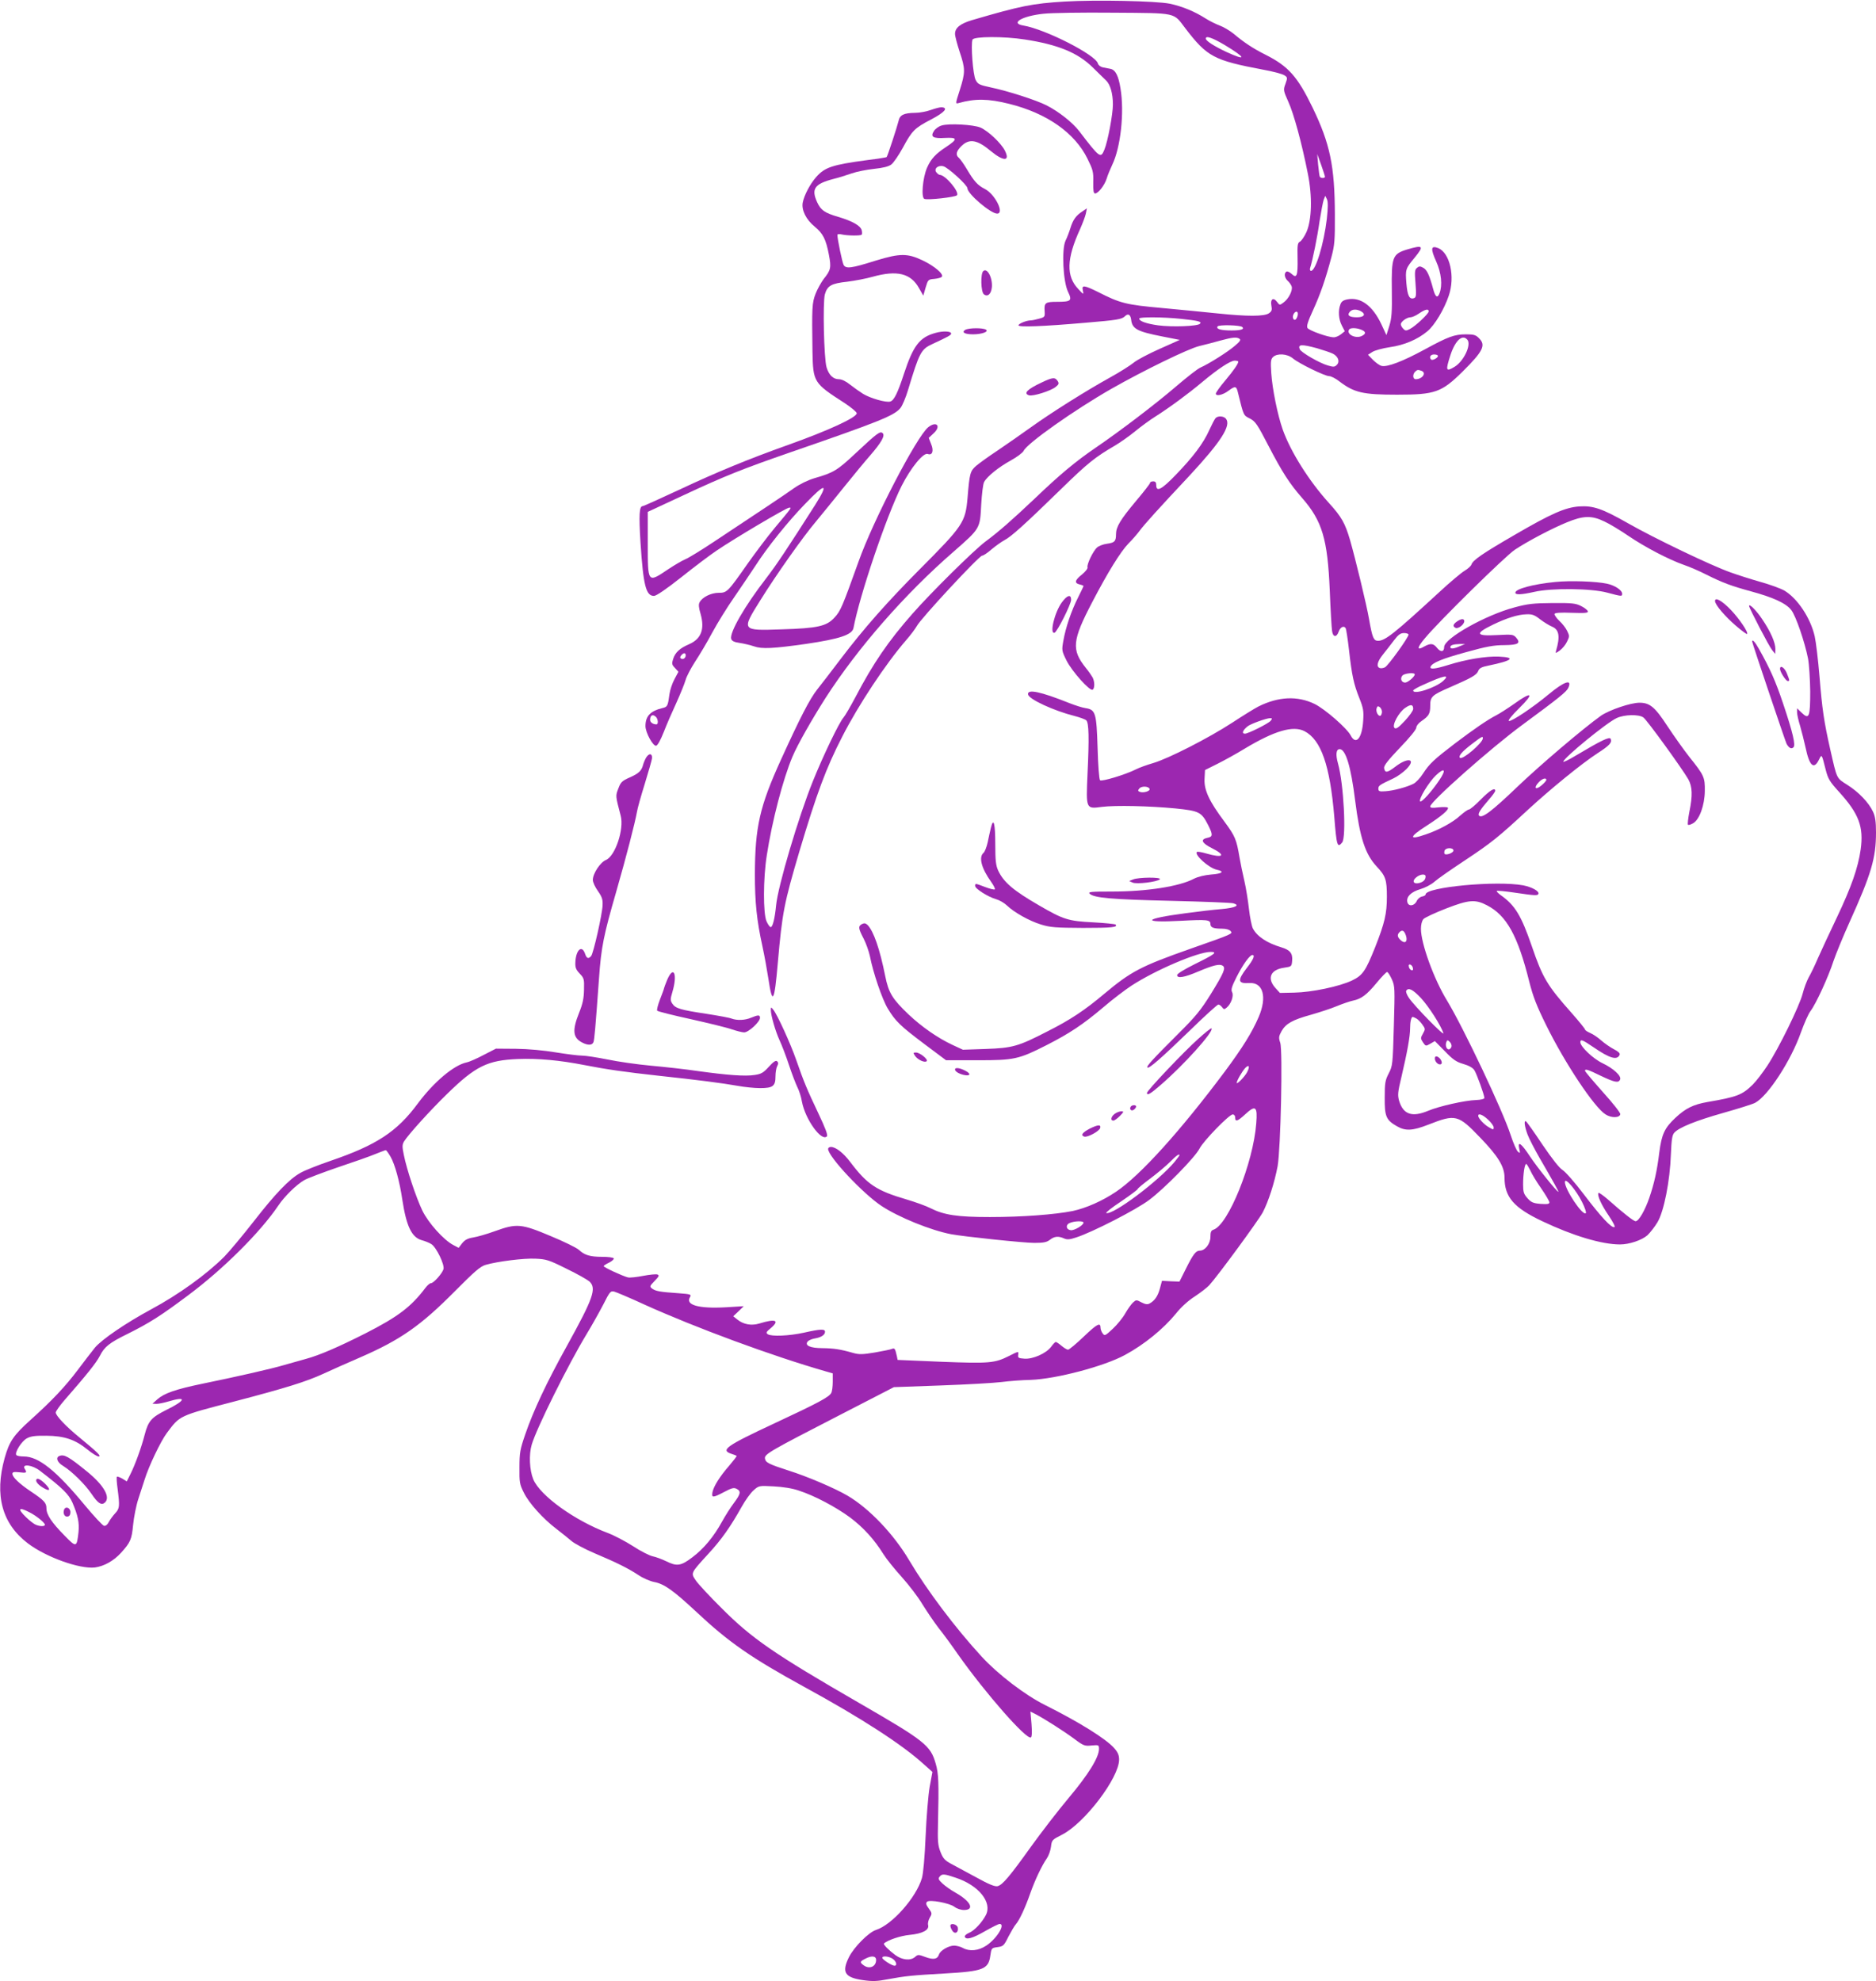 <?xml version="1.0" standalone="no"?>
<!DOCTYPE svg PUBLIC "-//W3C//DTD SVG 20010904//EN"
 "http://www.w3.org/TR/2001/REC-SVG-20010904/DTD/svg10.dtd">
<svg version="1.0" xmlns="http://www.w3.org/2000/svg"
 width="1212pt" height="1280pt" viewBox="0 0 1212 1280"
 preserveAspectRatio="xMidYMid meet">
<g transform="translate(0,1280) scale(0.1,-0.1)"
fill="#9c27b0" stroke="none">
<path d="M6878 12790 c-209 -13 -280 -27 -598 -120 -77 -23 -110 -50 -110 -89
0 -15 14 -67 30 -116 37 -110 37 -132 1 -246 -29 -90 -29 -91 -8 -85 106 30
192 29 327 -5 242 -60 424 -187 506 -355 35 -71 39 -85 37 -151 -1 -55 2 -73
12 -73 20 0 62 54 75 97 6 21 23 61 36 89 54 112 79 337 53 493 -13 81 -32
119 -64 126 -14 3 -37 7 -51 10 -14 3 -28 14 -31 25 -15 56 -339 221 -481 245
-88 14 -11 61 128 76 52 6 249 9 454 7 415 -3 385 3 464 -101 141 -184 184
-207 502 -267 63 -11 125 -28 137 -36 21 -13 22 -16 8 -55 -15 -40 -14 -44 19
-118 35 -77 87 -268 126 -466 29 -145 25 -294 -9 -373 -13 -29 -32 -57 -42
-63 -16 -8 -18 -21 -16 -107 2 -114 -5 -133 -38 -102 -13 12 -28 19 -34 15
-17 -10 -13 -40 9 -60 11 -10 22 -26 25 -36 8 -25 -20 -80 -52 -103 -25 -19
-26 -19 -43 4 -24 32 -44 17 -36 -25 5 -27 3 -36 -16 -49 -29 -21 -141 -21
-331 -1 -78 8 -240 24 -359 35 -233 21 -270 30 -415 104 -89 44 -106 46 -97 9
6 -28 5 -28 -29 9 -80 83 -77 196 11 388 16 36 33 81 37 99 l7 35 -28 -19
c-42 -27 -62 -55 -78 -107 -8 -26 -22 -63 -32 -83 -26 -55 -16 -264 16 -330
28 -58 21 -65 -72 -65 -75 0 -83 -6 -79 -62 2 -35 1 -37 -36 -47 -21 -6 -45
-11 -54 -11 -27 0 -79 -21 -79 -32 0 -13 160 -7 435 17 203 17 233 22 253 42
20 20 36 11 40 -23 7 -59 39 -76 202 -108 l112 -22 -130 -58 c-72 -32 -148
-72 -169 -90 -21 -17 -88 -60 -150 -94 -159 -88 -384 -230 -512 -322 -61 -44
-158 -111 -215 -150 -58 -38 -121 -84 -140 -100 -38 -34 -42 -47 -55 -206 -14
-159 -28 -180 -311 -464 -204 -205 -359 -380 -507 -575 -62 -82 -131 -172
-153 -199 -49 -62 -112 -185 -234 -453 -138 -303 -168 -435 -169 -743 0 -180
12 -297 49 -465 13 -60 30 -154 38 -207 26 -176 39 -155 61 100 29 328 40 384
140 723 111 372 172 537 276 739 104 204 281 472 414 625 29 33 59 74 68 90
24 47 403 455 422 455 8 0 35 18 60 40 26 22 64 49 84 60 43 22 127 97 371
335 168 164 216 202 343 276 32 19 91 60 130 92 40 33 98 75 130 95 90 57 214
148 302 222 104 87 184 140 212 140 13 0 23 -3 23 -6 0 -14 -28 -55 -84 -122
-34 -40 -61 -78 -61 -85 0 -19 45 -9 81 18 44 33 52 32 62 -12 37 -151 35
-146 77 -167 36 -19 48 -37 120 -176 89 -171 135 -243 218 -338 129 -148 164
-264 178 -597 5 -126 12 -245 15 -262 6 -41 29 -43 43 -3 10 29 34 40 45 21 3
-5 13 -67 21 -138 19 -168 31 -223 67 -313 26 -65 29 -84 25 -145 -7 -116 -47
-162 -81 -96 -25 47 -166 170 -233 203 -111 54 -234 48 -364 -17 -25 -13 -101
-60 -168 -104 -152 -99 -412 -232 -511 -261 -41 -12 -91 -30 -110 -40 -69 -35
-223 -81 -233 -71 -6 6 -13 98 -16 209 -7 227 -13 247 -78 257 -21 3 -67 18
-103 32 -190 76 -275 93 -268 56 6 -31 166 -105 301 -139 34 -9 68 -21 75 -28
17 -16 19 -115 8 -347 -10 -227 -11 -226 93 -212 89 11 305 6 474 -10 156 -16
169 -23 213 -109 31 -62 30 -74 -6 -81 -47 -10 -36 -34 30 -67 94 -47 73 -66
-37 -34 -30 9 -57 13 -60 10 -19 -18 77 -104 128 -115 53 -11 36 -26 -36 -31
-44 -4 -85 -14 -111 -27 -93 -50 -306 -83 -530 -83 -138 0 -156 -2 -144 -14
27 -27 140 -37 525 -46 209 -5 390 -12 403 -16 46 -13 14 -29 -74 -37 -49 -4
-154 -16 -234 -27 -275 -36 -291 -63 -30 -49 169 9 190 7 190 -21 0 -22 19
-30 75 -30 26 0 47 -6 55 -15 15 -18 19 -17 -260 -115 -321 -113 -384 -147
-555 -290 -127 -107 -220 -169 -369 -244 -188 -97 -226 -107 -398 -113 l-147
-5 -67 31 c-96 45 -198 116 -283 196 -106 101 -130 140 -152 249 -35 175 -75
290 -114 330 -13 12 -21 13 -36 6 -26 -14 -24 -28 10 -93 16 -31 34 -82 41
-114 21 -108 79 -278 115 -338 50 -83 80 -112 238 -231 l139 -104 203 0 c238
0 266 6 447 98 147 75 235 133 367 245 58 50 140 112 181 139 157 102 430 218
511 218 48 0 28 -15 -104 -80 -68 -34 -112 -61 -112 -70 0 -23 47 -15 138 24
95 40 136 50 156 37 22 -14 8 -46 -75 -181 -66 -106 -98 -146 -213 -260 -166
-166 -206 -209 -198 -217 10 -9 87 58 274 239 95 93 178 168 184 168 7 0 17
-8 24 -17 11 -15 15 -16 30 -3 29 24 47 77 35 100 -8 16 -3 35 29 98 40 79 85
142 102 142 19 0 7 -29 -36 -84 -62 -81 -59 -102 17 -97 89 5 115 -91 60 -219
-43 -100 -104 -198 -219 -353 -288 -385 -545 -670 -702 -776 -89 -60 -193
-106 -281 -125 -116 -23 -326 -39 -535 -39 -209 0 -296 13 -383 57 -27 14 -96
39 -153 56 -198 58 -256 97 -367 244 -43 57 -93 96 -124 96 -10 0 -18 -6 -18
-13 0 -49 226 -290 346 -369 111 -73 318 -157 449 -182 80 -15 469 -56 536
-56 61 0 81 4 102 20 29 23 55 25 91 9 20 -9 36 -8 78 6 104 33 392 181 473
243 99 74 297 276 325 332 25 49 191 220 214 220 9 0 16 -8 16 -20 0 -30 15
-25 65 21 67 62 80 51 71 -59 -19 -255 -181 -657 -277 -687 -15 -5 -19 -16
-19 -46 0 -44 -34 -89 -68 -89 -26 0 -43 -22 -91 -118 l-41 -82 -57 2 -56 3
-13 -48 c-13 -50 -34 -81 -68 -99 -13 -7 -27 -5 -52 8 -32 17 -34 17 -54 -1
-11 -10 -34 -42 -50 -70 -16 -29 -53 -74 -81 -100 -49 -46 -53 -47 -65 -30 -8
10 -14 27 -14 36 0 38 -22 26 -108 -56 -49 -47 -95 -85 -102 -85 -7 0 -25 11
-42 25 -16 14 -33 25 -37 25 -4 0 -18 -14 -30 -31 -32 -43 -118 -81 -173 -77
-38 3 -43 5 -40 26 3 23 3 23 -58 -8 -94 -47 -126 -50 -438 -38 l-283 12 -5
25 c-11 49 -14 53 -32 46 -9 -4 -59 -14 -110 -23 -79 -13 -101 -14 -140 -3
-83 24 -126 30 -198 31 -79 0 -117 17 -96 43 7 8 28 17 48 20 40 7 64 23 64
43 0 19 -30 18 -136 -6 -96 -21 -210 -26 -234 -10 -13 9 -10 15 18 38 62 52
34 64 -73 31 -50 -15 -101 -6 -139 24 l-29 23 34 32 34 33 -115 -7 c-178 -10
-264 15 -232 66 10 17 4 19 -76 25 -118 8 -145 13 -168 29 -18 14 -18 16 15
50 29 30 32 36 18 42 -10 3 -51 -1 -92 -9 -42 -8 -86 -13 -98 -10 -33 8 -157
65 -157 73 0 3 16 14 36 23 19 10 32 22 29 27 -3 6 -37 10 -75 10 -78 0 -114
11 -150 45 -14 13 -95 53 -182 89 -190 80 -219 83 -360 32 -52 -19 -115 -37
-141 -41 -36 -6 -53 -15 -71 -37 l-23 -30 -34 18 c-62 32 -162 143 -201 224
-40 84 -100 263 -119 358 -11 53 -11 66 1 87 27 44 169 201 278 307 185 181
262 218 458 226 131 5 270 -8 429 -39 142 -28 262 -45 480 -69 253 -27 413
-48 509 -65 43 -8 109 -15 146 -15 84 0 100 13 100 76 0 25 5 55 11 66 8 15 8
23 0 31 -8 8 -23 -1 -54 -35 -35 -39 -50 -47 -91 -53 -61 -10 -178 -1 -366 25
-80 12 -217 27 -305 35 -88 8 -214 26 -280 40 -66 13 -140 25 -165 25 -25 0
-101 10 -170 21 -77 13 -176 22 -256 23 l-130 1 -80 -41 c-43 -23 -93 -45
-110 -48 -83 -18 -212 -127 -316 -267 -134 -181 -265 -267 -563 -369 -82 -28
-170 -63 -195 -78 -73 -41 -163 -136 -300 -312 -71 -91 -157 -194 -191 -229
-115 -115 -295 -245 -474 -341 -161 -87 -318 -194 -362 -247 -21 -26 -71 -91
-110 -143 -82 -109 -166 -198 -306 -324 -110 -99 -137 -139 -167 -246 -67
-241 -17 -425 151 -552 118 -89 333 -166 432 -155 59 8 121 42 170 96 60 67
68 85 77 180 5 50 20 126 34 168 14 43 32 98 40 123 26 85 104 249 144 302 85
114 77 110 434 203 340 89 467 129 578 180 52 24 157 71 234 104 265 115 395
207 616 430 125 126 163 159 197 169 75 22 247 44 323 40 69 -3 86 -8 200 -65
69 -33 135 -71 148 -82 47 -45 26 -106 -143 -412 -135 -243 -220 -425 -272
-577 -33 -96 -37 -118 -37 -212 -1 -96 1 -110 28 -163 33 -68 124 -169 211
-235 33 -25 76 -60 96 -77 19 -17 87 -53 150 -80 142 -60 217 -97 285 -142 30
-20 75 -39 101 -44 64 -12 124 -55 273 -194 209 -196 354 -296 693 -482 370
-202 636 -374 776 -502 l55 -49 -18 -97 c-9 -53 -21 -196 -26 -318 -6 -138
-15 -240 -24 -271 -37 -126 -193 -302 -297 -335 -47 -15 -142 -111 -174 -175
-49 -98 -28 -132 90 -149 63 -9 91 -8 163 6 108 20 153 25 367 37 246 14 281
27 293 115 7 49 8 50 46 55 37 5 42 9 71 68 18 34 39 70 48 80 23 26 61 108
92 197 31 88 76 183 109 230 11 16 23 50 26 74 5 43 7 45 72 78 145 74 368
367 368 485 0 28 -8 47 -32 74 -53 60 -224 167 -448 279 -128 64 -302 197
-407 311 -172 187 -354 429 -469 623 -100 169 -258 335 -397 417 -79 47 -261
125 -382 163 -130 42 -149 52 -153 78 -4 28 31 48 478 278 l355 183 305 11
c168 6 343 16 390 22 47 6 132 13 190 14 163 6 472 87 608 161 124 67 248 168
329 267 33 42 81 85 122 111 36 24 78 56 93 72 55 60 316 416 346 471 37 71
76 192 96 298 20 112 34 747 17 798 -11 33 -10 41 9 76 28 48 70 72 190 105
52 15 127 39 165 55 39 16 86 32 105 36 55 11 90 38 153 114 32 39 63 71 68
71 6 0 19 -21 31 -47 20 -45 20 -57 13 -302 -7 -249 -8 -257 -33 -306 -23 -44
-26 -62 -26 -157 -1 -121 9 -145 80 -185 54 -31 100 -29 202 11 176 69 192 65
334 -83 116 -120 158 -188 158 -259 0 -126 60 -195 244 -282 198 -94 384 -150
502 -150 60 0 140 27 177 59 17 16 47 54 65 84 42 70 81 267 87 441 4 94 8
123 22 138 31 34 137 77 317 128 99 28 191 57 205 65 83 44 231 271 296 455
21 58 48 120 62 138 35 46 115 220 148 322 16 47 62 159 103 250 142 314 172
416 172 582 0 69 -5 103 -19 133 -27 59 -93 128 -166 174 -72 46 -66 34 -111
231 -40 178 -52 258 -69 469 -9 108 -23 225 -31 260 -27 119 -112 246 -197
296 -23 13 -91 38 -152 55 -60 17 -148 45 -195 62 -127 45 -491 220 -658 315
-172 98 -229 117 -321 111 -90 -7 -179 -46 -416 -184 -207 -120 -270 -163
-279 -192 -3 -9 -23 -27 -43 -39 -21 -12 -96 -75 -166 -140 -289 -266 -348
-313 -394 -313 -29 0 -37 20 -58 139 -15 89 -88 390 -123 512 -32 109 -55 150
-136 239 -128 141 -248 331 -299 475 -33 94 -67 261 -74 365 -5 73 -3 89 11
103 27 26 92 22 128 -8 39 -33 207 -115 235 -115 12 0 42 -15 66 -34 96 -73
152 -86 373 -86 246 0 287 15 423 149 134 133 152 171 106 216 -20 21 -34 25
-83 25 -76 0 -116 -15 -270 -99 -140 -76 -240 -114 -276 -105 -13 3 -38 21
-56 39 l-32 33 28 18 c15 10 66 24 113 31 93 13 180 50 243 103 47 39 109 143
138 230 42 123 7 276 -68 307 -48 19 -51 -3 -13 -87 33 -74 41 -153 21 -205
-13 -34 -27 -25 -41 28 -24 89 -40 124 -64 137 -20 11 -27 11 -41 -1 -14 -11
-15 -26 -9 -101 6 -75 4 -89 -9 -94 -30 -11 -43 14 -50 96 -7 89 -6 94 53 165
63 77 56 84 -49 53 -94 -29 -101 -48 -98 -263 2 -142 -1 -180 -16 -230 l-19
-60 -33 71 c-57 120 -134 176 -218 160 -27 -5 -40 -14 -46 -32 -16 -40 -12
-97 9 -137 l19 -37 -25 -20 c-14 -11 -35 -20 -47 -19 -38 0 -159 44 -169 60
-7 12 2 41 36 115 47 103 80 197 119 344 20 75 23 107 22 275 -1 312 -31 456
-144 690 -97 200 -156 267 -305 342 -80 40 -140 80 -205 135 -25 20 -65 44
-90 53 -24 9 -65 29 -90 45 -72 46 -152 79 -232 96 -89 18 -478 26 -680 14z
m-258 -245 c216 -33 344 -86 440 -181 36 -35 74 -73 86 -84 27 -26 44 -84 44
-155 0 -63 -33 -239 -55 -292 -24 -58 -29 -55 -163 120 -43 56 -133 127 -212
167 -66 33 -244 91 -358 115 -75 16 -85 21 -99 49 -17 32 -32 229 -20 260 8
21 204 22 337 1z m1291 -35 c140 -84 146 -107 13 -46 -81 38 -134 72 -134 87
0 20 41 6 121 -41z m649 -852 c0 -10 -27 -11 -33 0 -3 4 -7 39 -11 77 l-6 70
25 -69 c14 -39 25 -74 25 -78z m12 -272 c-19 -161 -72 -336 -102 -336 -6 0 -9
8 -6 18 17 54 47 202 61 302 10 63 22 126 27 140 l10 25 11 -23 c7 -16 7 -52
-1 -126z m219 -596 c36 -20 23 -40 -25 -40 -49 0 -65 13 -46 35 15 18 43 19
71 5z m439 -2 c0 -15 -86 -96 -122 -114 -23 -12 -29 -12 -42 2 -9 8 -16 22
-16 29 0 17 39 45 63 45 10 0 35 11 55 25 40 27 62 32 62 13z m-847 -28 c-7
-27 -22 -35 -29 -16 -7 18 13 49 26 41 5 -3 6 -14 3 -25z m-753 -20 c114 -12
136 -18 122 -32 -16 -16 -179 -22 -270 -10 -77 11 -122 27 -122 44 0 11 157
10 270 -2z m396 -53 c15 -14 -9 -22 -69 -22 -69 0 -102 9 -91 26 7 12 147 9
160 -4z m768 -17 c31 -12 33 -26 5 -40 -39 -21 -103 10 -83 41 7 12 46 12 78
-1z m-786 -59 c10 -6 3 -18 -30 -45 -46 -40 -169 -117 -221 -140 -18 -7 -88
-62 -157 -121 -135 -116 -365 -291 -525 -400 -127 -87 -227 -170 -390 -326
-147 -139 -232 -214 -320 -279 -73 -55 -350 -328 -470 -465 -156 -177 -255
-322 -369 -540 -32 -60 -66 -119 -76 -130 -28 -31 -131 -245 -198 -411 -94
-233 -226 -679 -238 -803 -8 -84 -22 -141 -35 -141 -5 0 -18 17 -27 38 -22 50
-22 276 2 427 34 221 105 493 166 637 33 78 124 238 213 378 207 322 512 672
829 947 171 150 169 147 177 301 4 70 12 137 19 148 19 36 95 97 172 139 40
22 77 50 83 62 21 48 332 267 567 401 211 120 497 259 567 276 37 9 100 25
138 36 78 21 104 24 123 11z m1472 -6 c27 -32 -23 -139 -83 -175 -56 -34 -59
-25 -26 77 31 94 77 136 109 98z m-971 -55 c40 -12 86 -27 102 -35 35 -18 47
-52 25 -73 -13 -13 -21 -14 -58 -3 -53 15 -174 85 -181 105 -13 32 12 33 112
6z m781 -50 c0 -12 -35 -31 -44 -23 -15 15 -4 33 19 33 14 0 25 -4 25 -10z
m-106 -96 c34 -13 5 -54 -38 -54 -19 0 -21 31 -4 48 14 14 20 14 42 6z m1181
-973 c33 -15 104 -58 158 -95 108 -73 258 -151 357 -186 36 -12 100 -40 143
-62 108 -54 163 -74 291 -109 143 -39 226 -77 259 -121 30 -39 87 -207 108
-313 7 -38 13 -134 14 -212 0 -166 -7 -184 -55 -138 l-30 29 0 -26 c0 -14 9
-54 20 -89 10 -35 26 -98 35 -139 25 -120 54 -145 87 -77 18 36 17 37 43 -66
15 -59 26 -77 87 -144 128 -141 159 -225 139 -371 -17 -119 -60 -242 -155
-442 -46 -96 -100 -213 -121 -260 -20 -47 -47 -103 -60 -125 -12 -22 -30 -69
-39 -105 -20 -79 -155 -354 -228 -465 -29 -44 -71 -99 -94 -122 -68 -67 -101
-80 -294 -113 -91 -16 -141 -41 -206 -102 -70 -65 -89 -107 -104 -223 -14
-117 -33 -202 -65 -295 -28 -81 -68 -150 -88 -150 -13 0 -80 53 -176 138 -33
29 -62 49 -64 45 -10 -15 19 -78 67 -148 28 -42 43 -71 36 -73 -19 -7 -86 65
-197 211 -58 77 -120 147 -138 158 -21 13 -66 70 -130 164 -53 80 -101 147
-106 150 -15 10 -10 -32 10 -85 10 -27 46 -96 78 -152 90 -155 125 -218 121
-218 -10 0 -139 161 -183 228 -57 86 -81 104 -70 51 7 -30 6 -32 -8 -20 -9 7
-30 55 -47 107 -52 160 -304 692 -411 869 -85 138 -169 370 -169 464 0 27 6
51 16 63 9 10 76 41 148 69 145 56 187 60 263 20 126 -65 199 -196 273 -494
24 -95 48 -157 110 -282 120 -244 311 -531 383 -575 37 -24 90 -23 95 1 2 9
-48 72 -113 144 -63 71 -115 132 -115 137 0 14 17 9 101 -32 90 -43 116 -49
126 -24 9 23 -43 71 -114 105 -61 29 -143 107 -143 135 0 22 13 17 85 -32 106
-73 154 -86 169 -48 3 9 -9 21 -37 35 -23 12 -59 37 -81 56 -21 19 -53 41 -72
49 -19 8 -34 18 -34 23 0 4 -39 53 -87 107 -158 178 -187 227 -257 432 -68
197 -108 264 -201 329 -16 12 -28 24 -25 27 3 3 55 -2 115 -11 135 -20 149
-20 154 -8 7 17 -42 44 -98 55 -171 32 -631 -11 -631 -59 0 -5 -10 -11 -22
-13 -13 -2 -29 -15 -36 -31 -16 -32 -54 -35 -60 -4 -7 34 25 65 83 82 31 9 72
30 93 49 20 18 109 80 197 138 170 113 213 147 407 327 147 135 344 296 448
364 79 51 95 69 86 93 -6 17 -60 -9 -228 -109 -43 -26 -78 -43 -78 -38 0 23
282 254 345 282 50 23 142 25 172 4 23 -16 248 -327 290 -399 27 -49 29 -105
7 -212 -8 -42 -12 -79 -9 -82 3 -4 18 0 33 9 41 23 75 116 76 209 1 88 -4 100
-100 220 -37 47 -100 136 -141 198 -81 124 -114 152 -181 152 -58 0 -195 -47
-249 -84 -116 -83 -396 -321 -544 -463 -161 -154 -224 -202 -243 -183 -11 11
6 38 63 104 23 26 41 51 41 57 0 24 -35 3 -93 -56 -35 -36 -70 -65 -77 -65 -7
0 -32 -18 -56 -39 -46 -43 -137 -93 -223 -122 -112 -39 -109 -17 7 57 96 62
144 103 136 116 -3 4 -30 5 -60 2 -40 -5 -54 -4 -54 6 0 30 394 379 594 526
239 176 287 215 298 240 27 60 -26 42 -127 -42 -102 -85 -240 -177 -257 -172
-7 3 19 36 67 83 99 97 84 112 -31 29 -44 -31 -97 -65 -119 -76 -56 -29 -142
-88 -265 -181 -136 -104 -165 -131 -206 -194 -18 -29 -46 -58 -61 -66 -42 -22
-132 -46 -183 -49 -39 -3 -45 0 -45 17 0 19 7 24 97 66 26 12 63 39 84 60 67
68 9 79 -75 13 -49 -37 -64 -39 -69 -6 -2 16 25 50 102 131 63 65 106 118 106
130 0 11 14 29 33 42 48 33 57 48 57 99 0 59 10 69 128 120 140 61 172 79 182
105 7 18 21 26 67 35 155 32 179 53 65 58 -83 3 -210 -18 -325 -54 -87 -27
-121 -30 -115 -12 9 25 73 52 231 95 129 36 179 45 245 45 92 1 109 12 76 50
-18 19 -26 20 -121 15 -141 -8 -147 10 -24 69 83 40 158 64 210 65 39 2 54 -3
92 -33 25 -19 60 -40 77 -47 45 -19 52 -64 25 -155 -5 -18 -3 -18 25 2 16 12
37 37 46 57 16 32 16 38 1 68 -8 18 -31 48 -51 66 -19 18 -33 39 -31 45 3 7
38 10 112 7 87 -3 107 -1 103 10 -2 8 -22 23 -44 34 -34 17 -57 20 -184 19
-123 -1 -160 -5 -245 -28 -186 -49 -455 -200 -455 -256 0 -32 -22 -35 -45 -7
-24 31 -42 33 -84 10 -49 -29 -47 -7 5 54 91 110 519 530 580 571 83 55 236
136 336 177 106 44 161 46 243 6z m-1265 -731 c0 -18 -131 -200 -152 -211 -11
-6 -26 -8 -34 -5 -24 9 -16 42 21 88 19 24 51 64 71 91 28 37 42 47 65 47 16
0 29 -5 29 -10z m331 -75 c-38 -17 -61 -19 -61 -6 0 13 19 19 60 20 l35 0 -34
-14z m-291 -182 c0 -15 -45 -53 -62 -53 -24 0 -34 26 -18 45 12 15 80 22 80 8z
m184 -42 c-50 -45 -194 -92 -194 -62 0 4 30 22 68 38 131 60 174 68 126 24z
m-194 -181 c0 -11 -24 -45 -54 -77 -42 -45 -57 -55 -67 -46 -18 17 28 102 70
130 36 25 51 22 51 -7z m-202 -24 c-2 -12 -7 -21 -12 -21 -15 0 -29 31 -22 50
5 14 9 15 22 5 8 -8 14 -23 12 -34z m-719 -53 c-15 -18 -145 -83 -166 -83 -23
0 -14 23 18 48 21 16 118 51 143 52 16 0 17 -2 5 -17z m219 -67 c107 -56 164
-220 192 -551 15 -190 20 -206 51 -168 28 34 10 381 -27 511 -16 57 -12 92 11
92 39 0 73 -114 100 -332 30 -239 65 -347 139 -426 58 -62 66 -85 66 -196 0
-108 -14 -169 -76 -326 -62 -155 -81 -182 -150 -215 -82 -39 -261 -76 -372
-78 l-93 -2 -30 33 c-55 62 -31 118 58 130 47 7 48 8 51 46 4 47 -14 69 -71
86 -91 27 -156 70 -183 122 -7 14 -19 71 -25 125 -6 54 -19 136 -30 183 -11
47 -25 114 -31 150 -20 118 -28 137 -97 231 -99 132 -133 205 -129 277 l3 57
80 40 c44 22 124 66 176 98 193 116 313 151 387 113z m1152 -46 c0 -29 -132
-142 -148 -126 -11 12 13 40 77 89 66 50 71 53 71 37z m-283 -273 c-48 -71
-113 -143 -122 -135 -13 12 57 127 103 170 57 53 67 35 19 -35z m693 4 c0 -5
-14 -21 -32 -36 -38 -32 -52 -16 -17 21 22 24 49 32 49 15z m-2563 -58 c5 -14
-40 -28 -63 -19 -13 5 -14 9 -3 22 14 17 60 15 66 -3z m1963 -398 c0 -15 -46
-32 -57 -22 -3 4 -3 13 0 22 8 20 57 20 57 0z m-180 -167 c0 -22 -14 -36 -42
-43 -36 -9 -48 13 -18 37 25 21 60 24 60 6z m-127 -382 c13 -39 -5 -56 -33
-31 -23 21 -25 36 -8 53 17 17 30 10 41 -22z m45 -210 c3 -12 -1 -17 -10 -14
-7 3 -15 13 -16 22 -3 12 1 17 10 14 7 -3 15 -13 16 -22z m52 -194 c50 -54
130 -178 145 -227 8 -24 -186 174 -222 227 -14 20 -22 42 -18 47 14 23 42 9
95 -47z m-30 -132 c10 -5 28 -23 39 -39 20 -28 20 -30 4 -59 -16 -28 -16 -31
0 -56 18 -26 18 -26 48 -9 l29 17 65 -66 c53 -55 74 -69 119 -82 35 -10 62
-25 71 -40 15 -23 65 -161 65 -180 0 -6 -23 -12 -53 -13 -72 -2 -240 -40 -309
-69 -105 -44 -162 -25 -189 64 -10 36 -9 55 15 154 38 162 56 263 56 313 0 42
7 75 17 75 2 0 13 -4 23 -10z m227 -184 c-4 -9 -11 -16 -17 -16 -15 0 -24 26
-16 47 6 15 8 15 23 1 9 -9 13 -24 10 -32z m-1320 -163 c-15 -29 -67 -82 -67
-69 0 14 33 71 53 94 26 28 34 14 14 -25z m1557 -307 c20 -18 36 -41 36 -50 0
-16 -2 -16 -31 1 -32 18 -69 59 -69 74 0 19 30 7 64 -25z m-7091 -239 c28 -48
59 -161 76 -277 26 -171 60 -243 124 -262 23 -6 52 -18 64 -26 32 -20 87 -134
78 -162 -9 -29 -64 -90 -80 -90 -8 0 -24 -14 -37 -31 -92 -122 -176 -186 -388
-294 -174 -88 -297 -141 -382 -164 -40 -11 -104 -29 -142 -40 -76 -23 -300
-74 -529 -121 -174 -36 -247 -62 -291 -101 l-31 -28 26 -1 c14 0 48 7 75 15
123 37 117 9 -11 -54 -96 -48 -117 -71 -140 -159 -21 -83 -62 -195 -92 -255
l-24 -48 -29 18 c-16 9 -32 15 -35 12 -3 -3 -1 -39 5 -80 14 -111 13 -125 -16
-156 -14 -15 -33 -41 -41 -56 -8 -17 -21 -27 -31 -25 -9 2 -65 62 -124 133
-185 224 -299 315 -394 315 -24 0 -46 4 -49 10 -11 17 35 89 68 107 25 14 54
18 127 17 115 -1 185 -24 266 -90 29 -24 62 -44 71 -44 20 1 -5 25 -125 124
-85 69 -152 140 -152 160 0 8 25 43 55 78 145 166 207 243 230 288 29 58 61
84 175 140 147 73 220 120 395 251 227 169 467 408 583 580 40 60 117 135 167
164 22 13 121 50 220 84 99 33 207 71 240 85 33 13 63 25 67 25 3 1 17 -18 31
-42z m5097 9 c0 -2 -15 -22 -32 -43 -104 -124 -398 -345 -441 -330 -6 2 37 36
96 75 59 40 107 76 107 80 0 4 37 35 83 69 45 34 102 82 127 107 39 40 60 55
60 42z m2266 -97 c10 -23 42 -76 71 -117 29 -42 53 -83 53 -90 0 -11 -13 -13
-57 -10 -48 4 -61 10 -85 37 -24 27 -28 40 -28 89 0 68 10 132 20 132 4 0 15
-19 26 -41z m335 -205 c18 -36 29 -68 24 -72 -20 -19 -136 154 -135 202 1 32
73 -53 111 -130z m-3221 -133 c0 -17 -60 -52 -82 -49 -32 4 -35 36 -6 47 30
13 88 14 88 2z m-2840 -528 c331 -150 829 -334 1178 -434 l42 -12 0 -54 c0
-30 -4 -63 -10 -73 -14 -26 -82 -63 -365 -195 -315 -147 -353 -174 -279 -198
16 -5 31 -11 33 -13 2 -2 -19 -29 -46 -61 -63 -72 -102 -135 -110 -173 -7 -38
2 -38 76 1 49 26 62 29 80 20 30 -16 26 -33 -18 -92 -22 -29 -56 -83 -77 -121
-52 -95 -118 -175 -192 -230 -73 -56 -100 -59 -170 -24 -27 13 -65 27 -85 31
-20 4 -78 33 -128 66 -50 32 -123 70 -163 85 -213 80 -437 241 -481 347 -24
59 -29 159 -10 223 30 104 235 517 355 715 32 53 80 138 106 188 44 87 48 92
73 86 14 -4 100 -40 191 -82z m-3901 -1076 c147 -113 185 -151 209 -205 36
-85 45 -128 39 -192 -11 -98 -14 -99 -89 -22 -84 85 -118 136 -118 177 0 36
-15 52 -105 112 -71 48 -115 90 -115 111 0 11 9 14 45 10 47 -6 51 -3 35 22
-22 35 50 26 99 -13z m4901 -127 c102 -33 238 -105 332 -174 86 -65 155 -140
216 -238 18 -29 71 -95 118 -147 46 -51 107 -131 134 -177 28 -45 74 -113 103
-151 30 -37 87 -115 127 -173 179 -253 442 -552 470 -535 7 4 8 36 4 87 l-7
80 34 -17 c57 -30 180 -108 249 -159 60 -45 68 -48 113 -43 46 4 47 3 47 -23
0 -53 -68 -164 -195 -315 -69 -82 -178 -224 -243 -314 -138 -193 -185 -249
-217 -257 -18 -4 -55 11 -142 59 -65 35 -138 75 -163 88 -36 20 -48 33 -64 74
-17 43 -19 69 -16 190 6 254 4 318 -15 381 -33 117 -71 147 -490 389 -556 321
-698 419 -894 616 -75 74 -149 154 -165 177 -34 50 -36 46 81 174 85 92 143
175 214 302 24 43 59 92 78 108 34 30 35 30 130 25 58 -3 122 -13 161 -27z
m-4971 -140 c45 -22 101 -68 101 -81 0 -13 -37 -11 -63 2 -12 6 -39 27 -59 47
-57 55 -48 68 21 32z m5984 -2361 c150 -49 239 -160 196 -242 -25 -48 -74
-100 -107 -114 -18 -7 -31 -19 -29 -26 8 -22 51 -10 132 37 44 25 86 46 93 46
40 0 -18 -95 -86 -140 -51 -34 -109 -39 -152 -15 -14 8 -38 14 -55 15 -37 0
-91 -32 -99 -58 -10 -30 -35 -35 -87 -16 -45 17 -49 17 -67 1 -29 -26 -83 -21
-128 12 -42 31 -80 69 -73 75 25 22 105 49 164 55 85 8 130 32 121 64 -3 11 2
33 11 48 15 25 15 29 -7 59 -17 23 -20 34 -11 43 16 16 146 -8 178 -33 14 -11
41 -20 60 -20 72 0 45 56 -54 112 -29 16 -67 43 -84 59 -26 24 -29 32 -19 44
16 20 29 19 103 -6z m-513 -532 c0 -44 -45 -62 -82 -33 -24 18 -23 23 10 40
42 23 72 20 72 -7z m108 7 c23 -16 30 -44 11 -44 -17 0 -79 40 -79 51 0 15 44
10 68 -7z"/>
<path d="M10048 9040 c-143 -14 -258 -45 -258 -69 0 -15 37 -14 122 5 113 26
369 23 472 -5 94 -25 96 -25 96 -7 0 23 -47 54 -98 65 -71 15 -236 21 -334 11z"/>
<path d="M11080 8917 c0 -24 64 -99 135 -160 37 -32 70 -56 72 -53 10 10 -50
98 -105 156 -58 60 -102 84 -102 57z"/>
<path d="M11300 8885 c0 -13 130 -263 149 -285 l20 -25 1 32 c0 41 -30 111
-85 192 -37 56 -85 104 -85 86z"/>
<path d="M9412 8784 c-26 -18 -28 -32 -7 -41 18 -6 55 23 55 44 0 17 -20 17
-48 -3z"/>
<path d="M11320 8655 c0 -10 213 -641 222 -660 15 -27 30 -36 44 -24 16 13 -2
93 -67 286 -48 143 -84 224 -155 350 -25 45 -44 66 -44 48z"/>
<path d="M11500 8478 c0 -19 38 -78 50 -78 13 0 13 2 -6 50 -15 37 -44 56 -44
28z"/>
<path d="M9270 5961 c0 -22 25 -45 40 -36 13 8 -3 40 -25 49 -10 3 -15 -1 -15
-13z"/>
<path d="M383 3393 c-25 -10 -13 -42 25 -64 56 -35 140 -117 183 -180 41 -61
64 -76 85 -58 41 33 -4 113 -114 202 -119 97 -148 113 -179 100z"/>
<path d="M237 3244 c-11 -11 5 -34 40 -55 42 -26 54 -18 22 17 -28 30 -54 46
-62 38z"/>
<path d="M414 3046 c-9 -24 4 -48 23 -44 12 2 18 12 18 28 0 29 -32 41 -41 16z"/>
<path d="M6140 358 c0 -8 6 -23 14 -34 17 -23 40 -8 34 22 -4 22 -48 33 -48
12z"/>
<path d="M6015 12090 c-27 -10 -73 -19 -102 -19 -75 -1 -100 -14 -108 -53 -8
-34 -71 -228 -77 -233 -2 -2 -57 -11 -123 -19 -231 -31 -277 -47 -333 -111
-38 -43 -77 -117 -86 -164 -9 -48 22 -110 77 -155 54 -44 73 -82 92 -181 16
-84 13 -100 -34 -158 -16 -22 -40 -64 -52 -95 -23 -60 -24 -87 -20 -374 4
-197 7 -203 206 -331 44 -29 80 -59 80 -67 0 -27 -181 -111 -445 -205 -255
-91 -459 -175 -693 -285 -129 -60 -239 -110 -245 -110 -22 0 -25 -56 -14 -236
18 -276 35 -344 87 -344 15 0 77 42 177 121 84 67 186 144 228 172 116 79 451
277 468 277 17 0 23 8 -94 -132 -45 -54 -121 -155 -170 -224 -133 -190 -137
-194 -191 -194 -49 0 -106 -28 -123 -61 -8 -13 -6 -35 6 -75 28 -99 4 -162
-74 -196 -60 -26 -89 -52 -103 -95 -10 -31 -9 -37 12 -59 l22 -24 -25 -47
c-15 -27 -29 -70 -33 -98 -10 -75 -13 -82 -43 -89 -80 -19 -112 -52 -112 -117
0 -42 49 -131 69 -127 10 2 29 38 49 88 18 47 55 132 82 190 26 58 53 124 59
146 6 23 34 76 61 118 28 42 78 126 111 188 33 61 97 165 142 229 45 65 107
158 139 206 72 113 209 284 318 396 134 140 157 139 67 -4 -183 -287 -248
-385 -317 -475 -140 -181 -238 -352 -226 -392 5 -14 20 -21 56 -26 27 -4 68
-14 92 -22 50 -18 125 -14 336 16 217 32 298 59 306 103 40 212 213 723 311
918 60 118 141 217 169 206 29 -11 40 19 22 63 l-16 41 31 29 c51 46 21 83
-34 40 -74 -59 -356 -601 -451 -870 -103 -287 -115 -317 -154 -359 -51 -57
-109 -70 -342 -77 -261 -9 -261 -9 -139 186 103 166 277 412 360 510 39 47
121 148 183 225 62 77 138 169 169 204 70 81 96 126 80 142 -16 16 -34 3 -174
-128 -119 -112 -144 -127 -266 -162 -46 -14 -95 -38 -135 -66 -63 -45 -221
-150 -508 -340 -85 -57 -172 -110 -192 -118 -20 -8 -69 -37 -110 -64 -135 -91
-133 -93 -133 170 l0 200 230 107 c272 127 381 170 695 279 574 198 670 237
708 286 12 15 34 67 48 114 74 245 84 265 159 299 101 47 120 57 120 67 0 16
-54 18 -102 4 -102 -28 -143 -82 -203 -264 -40 -123 -64 -172 -88 -179 -26 -9
-130 21 -177 50 -22 14 -59 40 -83 59 -27 22 -54 35 -73 35 -36 0 -64 27 -79
77 -17 57 -25 418 -11 471 16 56 41 71 145 82 48 6 122 20 164 32 158 44 246
22 299 -73 l28 -49 15 52 c15 51 17 53 55 56 22 2 44 8 49 13 17 16 -46 70
-124 107 -97 46 -146 46 -300 -1 -162 -51 -195 -55 -210 -28 -9 18 -40 166
-40 194 0 5 14 6 30 2 36 -8 120 -9 127 -1 3 3 3 16 0 29 -8 29 -60 59 -152
86 -88 26 -112 43 -136 95 -39 86 -17 118 106 150 33 8 86 25 118 36 31 11 96
24 143 29 59 6 94 15 112 28 15 11 48 60 75 109 60 111 76 127 184 183 85 45
111 74 68 78 -11 1 -42 -7 -70 -17z m-1585 -3524 c0 -18 -17 -29 -30 -21 -8 5
-7 11 1 21 15 18 29 18 29 0z m-192 -398 c14 -14 16 -48 3 -48 -22 0 -41 13
-41 29 0 31 18 39 38 19z"/>
<path d="M6083 11989 c-18 -5 -40 -21 -49 -35 -25 -38 -7 -50 73 -45 79 4 81
-8 9 -56 -72 -47 -102 -80 -127 -137 -28 -65 -39 -193 -17 -201 22 -9 198 11
210 23 20 20 -75 132 -110 132 -5 0 -15 7 -22 16 -19 22 9 49 44 40 30 -7 156
-122 156 -142 0 -36 150 -164 192 -164 49 0 -13 125 -79 159 -47 24 -69 48
-116 127 -20 34 -44 67 -52 74 -23 19 -18 43 18 78 50 48 101 39 187 -33 83
-69 128 -69 92 2 -25 49 -108 127 -158 149 -46 19 -204 28 -251 13z"/>
<path d="M6352 11048 c-18 -18 -15 -133 4 -149 24 -20 48 1 52 46 5 62 -31
128 -56 103z"/>
<path d="M6236 10669 c-26 -16 -3 -29 51 -29 55 0 103 17 83 30 -20 13 -111
12 -134 -1z"/>
<path d="M6730 10329 c-94 -44 -120 -71 -82 -83 24 -8 140 28 172 54 20 16 23
22 14 37 -17 27 -33 26 -104 -8z"/>
<path d="M7852 10097 c-6 -7 -24 -42 -40 -77 -38 -85 -104 -172 -215 -287 -92
-96 -127 -114 -127 -68 0 18 -5 25 -20 25 -11 0 -20 -4 -20 -10 0 -5 -41 -58
-91 -117 -101 -121 -129 -167 -129 -215 0 -46 -9 -54 -58 -61 -24 -3 -53 -14
-64 -24 -26 -22 -68 -111 -62 -128 3 -7 -13 -28 -35 -46 -47 -37 -52 -56 -16
-65 14 -3 25 -8 25 -10 0 -3 -16 -36 -35 -74 -43 -85 -80 -193 -95 -279 -11
-62 -11 -65 20 -128 35 -70 151 -200 169 -189 14 9 14 51 0 79 -7 12 -26 40
-44 62 -94 117 -88 177 41 424 100 192 184 328 235 380 25 25 57 62 71 81 30
41 126 147 322 356 204 220 272 325 236 369 -15 18 -54 20 -68 2z"/>
<path d="M6860 8908 c-47 -64 -81 -206 -47 -196 17 6 107 184 107 213 0 38
-26 30 -60 -17z"/>
<path d="M4176 7908 c-8 -13 -17 -34 -21 -48 -10 -40 -28 -57 -87 -83 -49 -22
-58 -30 -73 -71 -19 -49 -19 -46 15 -176 23 -87 -35 -260 -95 -286 -37 -15
-85 -88 -85 -129 0 -15 15 -47 33 -72 26 -37 32 -54 30 -92 -2 -57 -59 -310
-74 -328 -18 -20 -29 -16 -40 17 -21 59 -60 20 -62 -62 -1 -29 5 -44 28 -68
28 -29 30 -36 28 -104 -1 -56 -8 -91 -32 -150 -45 -113 -40 -160 19 -191 38
-20 66 -19 74 2 6 16 12 79 36 413 14 200 30 278 110 555 68 237 121 443 135
519 3 22 26 103 50 180 24 78 45 152 47 165 4 32 -17 38 -36 9z"/>
<path d="M6402 7453 c-5 -21 -15 -64 -21 -95 -7 -31 -19 -62 -27 -68 -32 -28
-14 -99 49 -187 17 -24 28 -46 24 -49 -3 -3 -31 3 -62 15 -66 25 -65 25 -65 7
0 -18 84 -71 134 -85 22 -6 53 -24 70 -40 48 -46 144 -100 221 -124 62 -19 94
-21 272 -22 186 0 227 4 210 22 -4 3 -69 10 -145 14 -160 8 -192 18 -350 110
-164 95 -227 148 -263 224 -15 33 -19 64 -19 172 0 133 -11 175 -28 106z"/>
<path d="M7320 7118 l-25 -10 22 -10 c26 -12 159 4 176 21 15 15 -139 14 -173
-1z"/>
<path d="M4311 6471 c-11 -27 -21 -53 -21 -56 0 -4 -12 -36 -26 -72 -14 -36
-22 -69 -18 -73 5 -5 104 -30 219 -55 116 -26 235 -55 265 -66 30 -10 65 -19
78 -19 28 0 102 68 102 94 0 20 -11 20 -57 1 -40 -17 -90 -19 -126 -6 -14 6
-87 19 -163 31 -167 25 -200 35 -220 65 -14 21 -14 29 0 76 34 114 9 176 -33
80z"/>
<path d="M4980 6275 c0 -34 29 -136 56 -195 14 -30 42 -102 61 -160 19 -58 44
-122 54 -143 11 -21 25 -63 30 -95 22 -115 126 -259 161 -224 8 8 -10 54 -55
149 -72 152 -93 201 -143 345 -36 104 -121 290 -147 323 -16 20 -16 20 -17 0z"/>
<path d="M7741 6088 c-91 -81 -331 -334 -331 -349 0 -19 22 -7 87 50 151 130
348 349 330 367 -3 3 -42 -28 -86 -68z"/>
<path d="M5912 5978 c17 -25 63 -46 75 -34 11 11 -44 56 -69 56 -19 0 -19 -2
-6 -22z"/>
<path d="M6170 5891 c0 -13 22 -27 53 -35 44 -11 54 5 16 25 -37 20 -69 24
-69 10z"/>
<path d="M7305 5650 c-11 -17 5 -32 21 -19 8 6 14 15 14 20 0 12 -27 11 -35
-1z"/>
<path d="M7202 5604 c-24 -17 -30 -44 -9 -44 7 0 26 14 42 30 26 27 27 30 9
30 -11 0 -30 -7 -42 -16z"/>
<path d="M7040 5508 c-47 -25 -60 -42 -36 -51 20 -8 100 35 104 56 5 23 -15
21 -68 -5z"/>
</g>
</svg>
